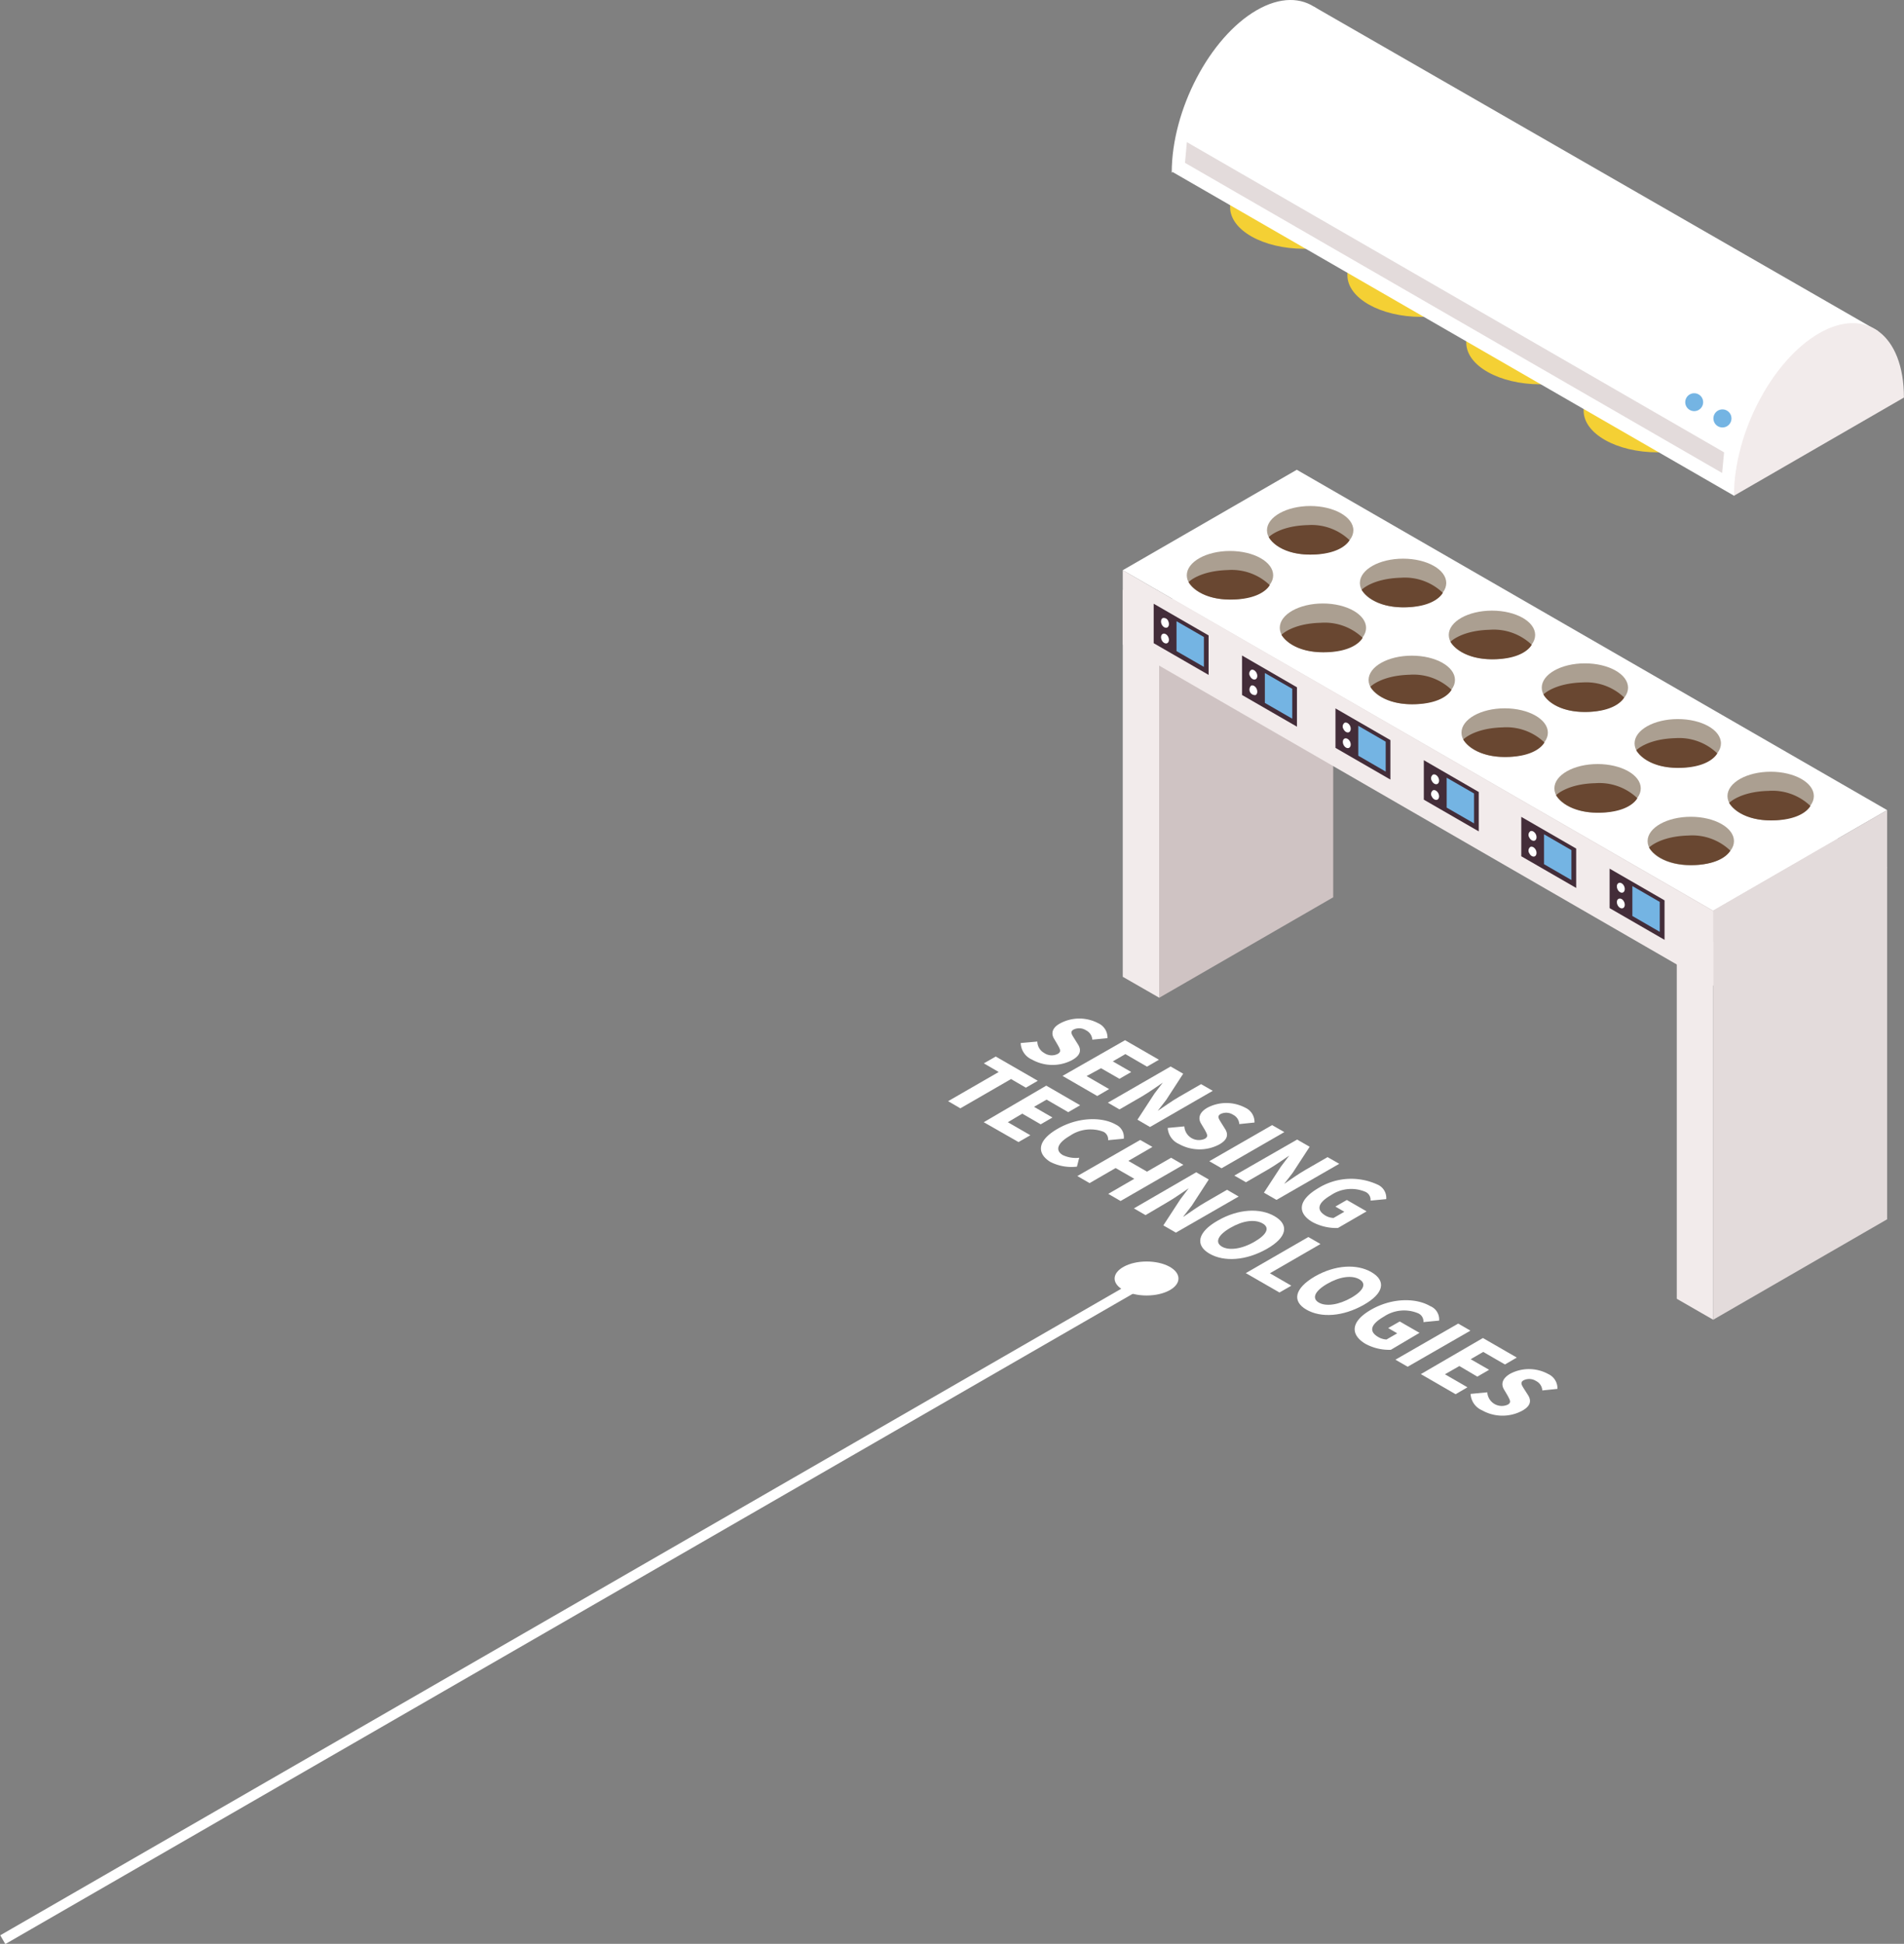 <svg xmlns="http://www.w3.org/2000/svg" viewBox="0 0 242.67 247.7"><rect x="0" y="0" width="242.67" height="247.7" fill="#808080" stroke="none"/><defs><style>.cls-1{fill:#fff;}.cls-2{fill:#cfc3c3;}.cls-3{fill:#e3dbdb;}.cls-4{fill:#f2ebeb;}.cls-5{fill:#432d39;}.cls-6{fill:#74b4e3;}.cls-7{fill:#ab9f91;}.cls-8{fill:#694731;}.cls-9{fill:#f4d034;}</style></defs><g id="レイヤー_2" data-name="レイヤー 2"><g id="内容"><rect class="cls-1" x="-10.96" y="204.3" width="169.09" height="1.29" transform="translate(-92.53 64.15) rotate(-29.97)"/><path class="cls-1" d="M130.09,132.91l2.12-.19a1.71,1.71,0,0,0,.88,1.46,1.68,1.68,0,0,0,1.73.11c.5-.29.27-.61,0-1.12l-.46-.78c-.38-.6-.37-1.39.79-2a5.16,5.16,0,0,1,4.83,0,2,2,0,0,1,1.17,1.9l-1.93.19a1.45,1.45,0,0,0-.8-1.19,1.62,1.62,0,0,0-1.6-.09c-.49.28-.2.64.11,1.15l.47.75c.45.71.33,1.39-.79,2a5.35,5.35,0,0,1-5.08-.08A2.39,2.39,0,0,1,130.09,132.91Z"/><path class="cls-1" d="M143.39,132.55l4.32,2.49-1.52.88-2.76-1.6-1.6.93,2.35,1.35-1.5.87-2.35-1.35-1.84,1,2.87,1.66-1.51.88-4.43-2.56Z"/><path class="cls-1" d="M149.2,135.9l1.6.92-2.16,3.33-1.09,1.41,0,0c.78-.52,1.78-1.25,2.72-1.79l2.81-1.62,1.49.85-8,4.61-1.6-.93,2.17-3.33,1.06-1.39,0,0c-.82.55-1.76,1.23-2.7,1.78l-2.82,1.63-1.48-.86Z"/><path class="cls-1" d="M148.83,143.73l2.12-.2a1.85,1.85,0,0,0,2.61,1.58c.5-.29.27-.61,0-1.13l-.46-.77c-.38-.6-.38-1.39.79-2.06a5.17,5.17,0,0,1,4.82,0,2,2,0,0,1,1.18,1.89l-1.94.2a1.42,1.42,0,0,0-.79-1.19,1.62,1.62,0,0,0-1.6-.09c-.49.28-.2.64.11,1.15l.47.75c.45.71.33,1.39-.79,2a5.36,5.36,0,0,1-5.08-.08A2.4,2.4,0,0,1,148.83,143.73Z"/><path class="cls-1" d="M162.13,143.37l1.56.89-8,4.61-1.56-.9Z"/><path class="cls-1" d="M165.32,145.21l1.6.92-2.17,3.33-1.08,1.4,0,0c.78-.53,1.78-1.25,2.72-1.79l2.81-1.62,1.49.85-8,4.6-1.6-.92,2.17-3.33,1.06-1.4,0,0c-.82.54-1.76,1.23-2.7,1.77l-2.82,1.63-1.48-.85Z"/><path class="cls-1" d="M168,151.41a8,8,0,0,1,7.55-.47,1.85,1.85,0,0,1,1.13,1.86l-2,.19a1.11,1.11,0,0,0-.66-1.12,4.61,4.61,0,0,0-4.39.43c-1.64.95-1.95,1.87-.66,2.62a2.17,2.17,0,0,0,1,.28l1.37-.79-1.14-.66,1.46-.84,2.52,1.45-3.66,2.12a6.45,6.45,0,0,1-3.25-.76C165.4,154.63,165.32,153,168,151.41Z"/><path class="cls-1" d="M127.29,136.6l-1.9-1.1,1.52-.87,5.36,3.09-1.52.88-1.89-1.1-6.46,3.73-1.56-.91Z"/><path class="cls-1" d="M133.35,138.34l4.32,2.5-1.52.88-2.76-1.6-1.6.92,2.35,1.36-1.5.87-2.35-1.36L128.45,143l2.87,1.66-1.51.87L125.38,143Z"/><path class="cls-1" d="M134.79,143.84c2.64-1.53,5.7-1.54,7.44-.53a1.75,1.75,0,0,1,1,1.79l-2,.19a1.07,1.07,0,0,0-.59-1.07,4.64,4.64,0,0,0-4.26.5c-1.64.95-1.93,1.88-.92,2.47a3.86,3.86,0,0,0,2.09.34l-.29,1.13a5.92,5.92,0,0,1-3.41-.61C132.17,147,132.12,145.38,134.79,143.84Z"/><path class="cls-1" d="M145.32,145.26l1.56.89-3.07,1.78,2.38,1.37,3.07-1.77,1.56.9-8,4.61-1.57-.91,3.32-1.92-2.38-1.37-3.32,1.92-1.56-.9Z"/><path class="cls-1" d="M152.46,149.38l1.6.92-2.16,3.33-1.09,1.4.05,0c.78-.52,1.77-1.25,2.71-1.79l2.82-1.63,1.48.86-8,4.6-1.6-.92,2.17-3.33,1.06-1.4,0,0c-.82.54-1.76,1.23-2.7,1.77L146,154.84l-1.48-.86Z"/><path class="cls-1" d="M155.22,155.53c2.61-1.5,5.37-1.63,7.23-.55s1.63,2.68-1,4.17-5.44,1.68-7.3.6S152.62,157,155.22,155.53Zm4.67,2.7c1.59-.92,2-1.81,1-2.35s-2.49-.34-4.08.58-2,1.85-1.08,2.39S158.29,159.16,159.89,158.23Z"/><path class="cls-1" d="M166.75,157.63l1.55.89-6.45,3.73,2.73,1.58-1.51.87-4.29-2.47Z"/><path class="cls-1" d="M167.57,162.66c2.61-1.5,5.37-1.63,7.23-.55s1.64,2.68-1,4.17-5.44,1.68-7.3.6S165,164.17,167.57,162.66Zm4.67,2.7c1.59-.92,1.95-1.81,1-2.35s-2.49-.34-4.08.58-2,1.85-1.08,2.39S170.64,166.28,172.24,165.36Z"/><path class="cls-1" d="M174.73,166.9c2.65-1.53,5.71-1.54,7.55-.47a1.83,1.83,0,0,1,1.14,1.85l-2,.19a1.13,1.13,0,0,0-.67-1.12,4.61,4.61,0,0,0-4.38.43c-1.64.95-2,1.87-.66,2.62a2.31,2.31,0,0,0,1,.29l1.37-.79-1.15-.67,1.47-.84,2.52,1.45L177.27,172a6.31,6.31,0,0,1-3.24-.76C172.13,170.11,172.06,168.44,174.73,166.9Z"/><path class="cls-1" d="M185.85,168.66l1.56.9-8,4.6-1.56-.9Z"/><path class="cls-1" d="M189,170.5l4.32,2.49-1.51.88-2.77-1.6-1.6.93,2.35,1.35-1.5.87L186,174.07l-1.84,1.05,2.87,1.66-1.51.88-4.43-2.56Z"/><path class="cls-1" d="M187.43,177.62l2.13-.2a1.85,1.85,0,0,0,2.61,1.57c.5-.29.26-.6,0-1.12l-.46-.78c-.38-.6-.37-1.38.79-2.05a5.13,5.13,0,0,1,4.83.05,2,2,0,0,1,1.17,1.89l-1.93.2a1.42,1.42,0,0,0-.79-1.2,1.62,1.62,0,0,0-1.6-.09c-.49.28-.21.65.1,1.15l.48.75c.44.71.33,1.39-.8,2a5.31,5.31,0,0,1-5.07-.08A2.42,2.42,0,0,1,187.43,177.62Z"/><path class="cls-1" d="M150.2,162.92c0,1.19-1.82,2.16-4.07,2.16s-4.07-1-4.07-2.16,1.82-2.17,4.07-2.17S150.2,161.72,150.2,162.92Z"/><polygon class="cls-2" points="169.92 66.26 147.75 79.06 147.75 127.14 169.92 114.34 169.92 66.26"/><polygon class="cls-3" points="223.98 126.65 143.1 79.96 165.28 67.16 240.52 110.53 223.98 126.65"/><polygon class="cls-1" points="218.35 116.03 143.1 72.66 165.28 59.86 240.52 103.23 218.35 116.03"/><polygon class="cls-4" points="143.1 72.66 143.1 82.14 223.98 128.83 223.98 119.36 143.1 72.66"/><polygon class="cls-3" points="240.52 103.23 218.35 116.03 218.35 168.17 240.52 155.37 240.52 103.23"/><polygon class="cls-4" points="147.75 78.97 143.1 75.13 143.1 124.47 147.75 127.14 147.75 78.97"/><polygon class="cls-4" points="218.35 120 213.71 116.16 213.71 165.5 218.35 168.17 218.35 120"/><polygon class="cls-5" points="147.04 81.96 154.04 86 154.04 80.97 147.04 76.93 147.04 81.96"/><polygon class="cls-6" points="149.95 79.16 149.95 82.97 153.44 84.98 153.44 81.17 149.95 79.16"/><path class="cls-1" d="M148.9,81.17c.15.33.09.68-.14.79s-.55-.07-.7-.4-.09-.68.14-.79S148.75,80.84,148.9,81.17Z"/><path class="cls-1" d="M148.9,79.16c.15.33.09.69-.14.8s-.55-.07-.7-.4-.09-.69.14-.8A.6.6,0,0,1,148.9,79.16Z"/><polygon class="cls-5" points="158.3 88.56 165.3 92.6 165.3 87.58 158.3 83.53 158.3 88.56"/><polygon class="cls-6" points="161.21 85.76 161.21 89.57 164.7 91.58 164.7 87.77 161.21 85.76"/><path class="cls-1" d="M160.16,87.77c.15.33.09.69-.14.8a.7.7,0,0,1-.56-1.2C159.69,87.26,160,87.44,160.16,87.77Z"/><path class="cls-1" d="M160.16,85.77c.15.33.09.68-.14.79s-.55-.07-.7-.4a.58.58,0,0,1,.14-.79C159.69,85.26,160,85.44,160.16,85.77Z"/><path class="cls-7" d="M162.27,73.31c0,1.71-2.46,3.09-5.5,3.09s-5.51-1.38-5.51-3.09,2.47-3.1,5.51-3.1S162.27,71.6,162.27,73.31Z"/><path class="cls-8" d="M151.49,74.17s1.36-1.43,5-1.53a7,7,0,0,1,5.34,1.92s-.85,1.84-5,1.84S151.49,74.17,151.49,74.17Z"/><path class="cls-7" d="M172.49,67.57c0,1.71-2.46,3.1-5.5,3.1s-5.51-1.39-5.51-3.1S164,64.48,167,64.48,172.49,65.86,172.49,67.57Z"/><path class="cls-8" d="M161.71,68.44s1.36-1.44,5-1.53A7,7,0,0,1,172,68.83s-.85,1.84-5,1.84S161.71,68.44,161.71,68.44Z"/><path class="cls-7" d="M174.11,80c0,1.71-2.46,3.1-5.5,3.1s-5.5-1.39-5.5-3.1,2.46-3.1,5.5-3.1S174.11,78.31,174.11,80Z"/><path class="cls-8" d="M163.33,80.89s1.37-1.44,5-1.53a7,7,0,0,1,5.34,1.91s-.85,1.85-5,1.85S163.33,80.89,163.33,80.89Z"/><path class="cls-7" d="M184.33,74.29c0,1.71-2.46,3.1-5.5,3.1s-5.51-1.39-5.51-3.1,2.47-3.1,5.51-3.1S184.33,72.58,184.33,74.29Z"/><path class="cls-8" d="M173.55,75.15s1.36-1.43,5-1.53a7,7,0,0,1,5.34,1.92s-.85,1.85-5,1.85S173.55,75.15,173.55,75.15Z"/><polygon class="cls-5" points="170.21 95.3 177.21 99.34 177.21 94.31 170.21 90.27 170.21 95.3"/><polygon class="cls-6" points="173.12 92.49 173.12 96.3 176.61 98.32 176.61 94.51 173.12 92.49"/><path class="cls-1" d="M172.07,94.51c.15.33.09.68-.14.79s-.55-.07-.7-.4-.09-.69.14-.79S171.91,94.18,172.07,94.51Z"/><path class="cls-1" d="M172.07,92.5c.15.33.09.69-.14.8s-.55-.07-.7-.4a.59.59,0,0,1,.14-.8C171.6,92,171.91,92.17,172.07,92.5Z"/><polygon class="cls-5" points="181.47 101.9 188.47 105.94 188.47 100.92 181.47 96.87 181.47 101.9"/><polygon class="cls-6" points="184.38 99.1 184.38 102.91 187.87 104.92 187.87 101.11 184.38 99.1"/><path class="cls-1" d="M183.33,101.11c.15.33.09.69-.14.79s-.55-.07-.7-.4a.58.58,0,0,1,.14-.79C182.86,100.6,183.17,100.78,183.33,101.11Z"/><path class="cls-1" d="M183.33,99.11c.15.33.09.68-.14.79s-.55-.07-.7-.4a.58.58,0,0,1,.14-.79C182.86,98.6,183.17,98.78,183.33,99.11Z"/><path class="cls-7" d="M185.44,86.65c0,1.71-2.46,3.09-5.5,3.09s-5.51-1.38-5.51-3.09,2.47-3.1,5.51-3.1S185.44,84.93,185.44,86.65Z"/><path class="cls-8" d="M174.66,87.51s1.36-1.43,5-1.53A7,7,0,0,1,185,87.9s-.85,1.84-5,1.84S174.66,87.51,174.66,87.51Z"/><path class="cls-7" d="M195.66,80.91c0,1.71-2.46,3.1-5.5,3.1s-5.51-1.39-5.51-3.1,2.47-3.1,5.51-3.1S195.66,79.2,195.66,80.91Z"/><path class="cls-8" d="M184.87,81.78s1.37-1.44,5-1.53a7,7,0,0,1,5.35,1.91s-.85,1.85-5,1.85S184.87,81.78,184.87,81.78Z"/><path class="cls-7" d="M197.28,93.36c0,1.71-2.46,3.1-5.5,3.1s-5.51-1.39-5.51-3.1,2.47-3.1,5.51-3.1S197.28,91.65,197.28,93.36Z"/><path class="cls-8" d="M186.5,94.23s1.36-1.44,5-1.54a7,7,0,0,1,5.34,1.92s-.85,1.85-5,1.85S186.5,94.23,186.5,94.23Z"/><ellipse class="cls-7" cx="202" cy="87.63" rx="5.5" ry="3.1"/><path class="cls-8" d="M196.72,88.49s1.36-1.43,5-1.53A7,7,0,0,1,207,88.88s-.85,1.84-5,1.84S196.72,88.49,196.72,88.49Z"/><polygon class="cls-5" points="193.89 109.11 200.89 113.15 200.89 108.13 193.89 104.09 193.89 109.11"/><polygon class="cls-6" points="196.79 106.31 196.79 110.12 200.28 112.14 200.28 108.33 196.79 106.31"/><path class="cls-1" d="M195.75,108.32c.15.33.09.69-.14.8s-.55-.07-.7-.4a.59.59,0,0,1,.14-.8C195.28,107.81,195.59,108,195.75,108.32Z"/><path class="cls-1" d="M195.75,106.32c.15.33.09.69-.14.79s-.55-.07-.7-.4a.58.58,0,0,1,.14-.79C195.28,105.81,195.59,106,195.75,106.32Z"/><polygon class="cls-5" points="205.15 115.72 212.15 119.76 212.15 114.73 205.15 110.69 205.15 115.72"/><polygon class="cls-6" points="208.05 112.91 208.05 116.72 211.54 118.74 211.54 114.93 208.05 112.91"/><path class="cls-1" d="M207,114.93c.15.33.09.68-.14.79s-.55-.07-.7-.4-.1-.68.14-.79S206.85,114.6,207,114.93Z"/><path class="cls-1" d="M207,112.92c.15.33.09.69-.14.8s-.55-.07-.7-.4-.1-.69.14-.8S206.85,112.59,207,112.92Z"/><path class="cls-7" d="M209.12,100.46c0,1.71-2.46,3.1-5.5,3.1s-5.51-1.39-5.51-3.1,2.47-3.1,5.51-3.1S209.12,98.75,209.12,100.46Z"/><path class="cls-8" d="M198.33,101.33s1.37-1.44,5-1.53a7,7,0,0,1,5.35,1.91s-.85,1.85-5,1.85S198.33,101.33,198.33,101.33Z"/><path class="cls-7" d="M219.34,94.73c0,1.71-2.46,3.1-5.5,3.1s-5.51-1.39-5.51-3.1,2.47-3.1,5.51-3.1S219.34,93,219.34,94.73Z"/><path class="cls-8" d="M208.55,95.6s1.37-1.44,5-1.54A7,7,0,0,1,218.87,96s-.86,1.85-5,1.85S208.55,95.6,208.55,95.6Z"/><path class="cls-7" d="M221,107.18c0,1.71-2.46,3.09-5.5,3.09s-5.51-1.38-5.51-3.09,2.47-3.1,5.51-3.1S221,105.47,221,107.18Z"/><path class="cls-8" d="M210.18,108s1.36-1.43,5-1.53a7,7,0,0,1,5.35,1.92s-.85,1.84-5,1.84S210.18,108,210.18,108Z"/><path class="cls-7" d="M231.18,101.44c0,1.71-2.46,3.1-5.5,3.1s-5.51-1.39-5.51-3.1,2.47-3.1,5.51-3.1S231.18,99.73,231.18,101.44Z"/><path class="cls-8" d="M220.39,102.31s1.37-1.44,5-1.53a7,7,0,0,1,5.35,1.92s-.85,1.84-5,1.84S220.39,102.31,220.39,102.31Z"/><path class="cls-9" d="M156.78,16.64V26.4c0,2.93,4.21,5.3,9.42,5.3s9.41-2.37,9.41-5.3V16.64Z"/><path class="cls-9" d="M171.73,25.31v9.76c0,2.93,4.22,5.31,9.42,5.31s9.42-2.38,9.42-5.31V25.31Z"/><path class="cls-9" d="M186.88,33.9v9.77c0,2.93,4.22,5.3,9.42,5.3s9.42-2.37,9.42-5.3V33.9Z"/><path class="cls-9" d="M201.84,42.57v9.77c0,2.93,4.22,5.3,9.42,5.3s9.42-2.37,9.42-5.3V42.57Z"/><polygon class="cls-1" points="221.01 63.17 149.47 21.93 167.43 0.83 239.37 42.19 221.01 63.17"/><path class="cls-4" d="M221,63.17l21.66-12.51c0-8-4.85-11.64-10.83-8.18S221,55.19,221,63.17Z"/><path class="cls-1" d="M149.34,22,171,9.49c0-8-4.85-11.64-10.83-8.19S149.34,14,149.34,22Z"/><polygon class="cls-3" points="151.27 18.11 151.03 20.75 219.49 60.27 219.74 57.64 151.27 18.11"/><path class="cls-6" d="M220.68,53.31a1.15,1.15,0,1,1-1.15-1.14A1.15,1.15,0,0,1,220.68,53.31Z"/><path class="cls-6" d="M217.07,51.25a1.14,1.14,0,1,1-1.14-1.14A1.14,1.14,0,0,1,217.07,51.25Z"/></g></g></svg>